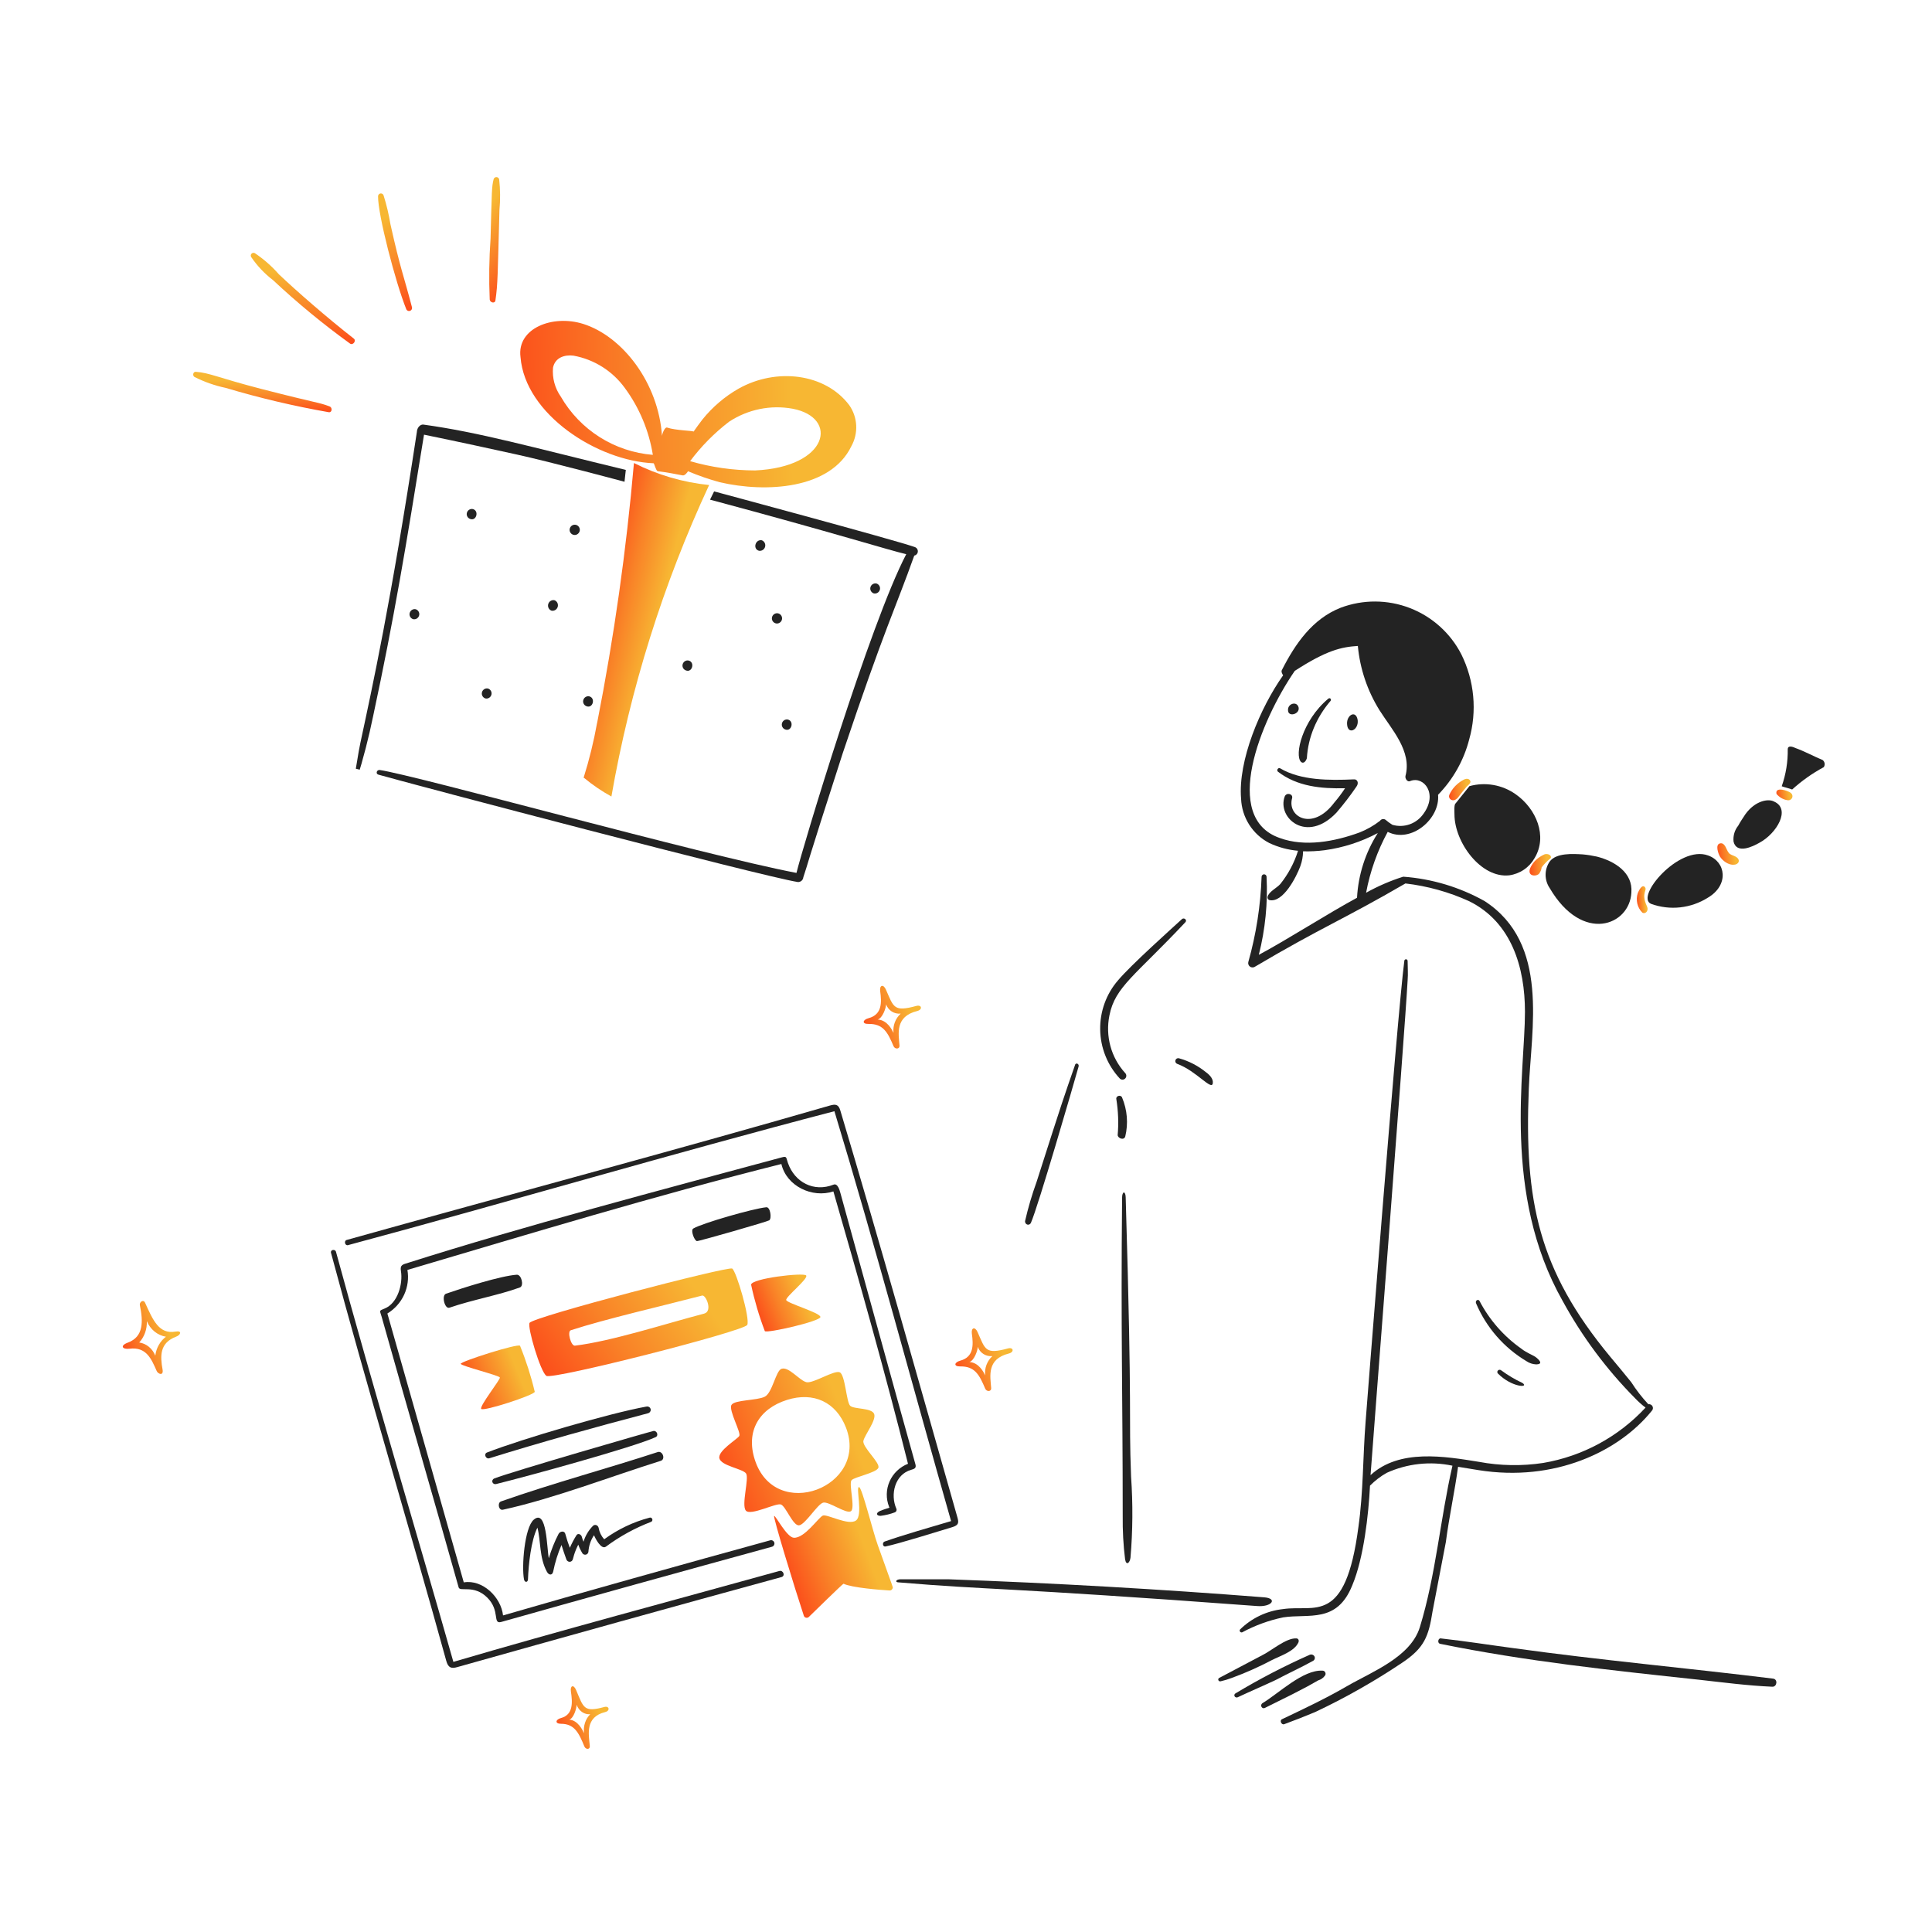 <svg width="360" height="360" viewBox="0 0 360 360" fill="none" xmlns="http://www.w3.org/2000/svg">
<path d="M243.517 141.266C243.747 137.393 245.285 133.675 247.928 130.603C248.149 130.306 247.818 129.912 247.486 130.207C242.643 134.274 241.184 140.698 242.414 141.957C242.965 142.452 243.413 141.664 243.517 141.266Z" fill="#232323"/>
<path d="M252.225 145.226C247.719 145.426 242.375 145.445 238.537 143.165C238.219 142.958 237.794 143.473 238.113 143.783C241.718 146.566 246.177 146.979 250.634 146.876C250.022 147.81 249.349 148.706 248.619 149.557C244.578 154.954 239.787 152.206 240.766 148.732C240.977 147.907 239.704 147.597 239.385 148.422C237.922 152.402 243.502 157.279 249.042 151.411C250.372 149.864 251.612 148.247 252.757 146.566C253.294 145.844 252.863 145.123 252.225 145.226Z" fill="#232323"/>
<path d="M251.004 134.911C251.115 137.035 253.184 136.044 252.987 134.204C252.687 132.222 250.906 133.21 251.004 134.911Z" fill="#232323"/>
<path d="M241.987 131.867C241.689 130.537 239.905 131.106 240.004 132.342C240.004 133.674 242.184 133.102 241.987 131.867Z" fill="#232323"/>
<path d="M271.231 149.702C270.908 149.916 271.018 151.31 271.018 151.739C271.018 156.955 275.957 163.687 281.226 163.103C282.209 162.966 283.147 162.605 283.966 162.047C284.786 161.489 285.465 160.75 285.951 159.887C288.404 155.822 286.282 150.692 282.407 147.986C281.174 147.117 279.764 146.532 278.278 146.272C276.791 146.013 275.265 146.086 273.81 146.486L271.231 149.702Z" fill="#232323"/>
<path d="M288.758 165.475C294.863 175.905 303.702 172.462 303.981 166.298C304.28 162.673 300.971 160.474 297.545 159.613C296.67 159.418 295.784 159.28 294.891 159.201C293.051 159.099 289.987 158.893 288.76 160.539C288.265 161.265 288 162.126 288 163.007C288 163.888 288.264 164.748 288.758 165.475Z" fill="#232323"/>
<path d="M307.667 168.426C309.407 169.053 311.258 169.274 313.088 169.072C314.919 168.87 316.685 168.25 318.26 167.257C322.239 164.886 321.573 160.55 318.26 159.397C312.826 157.421 304.595 167.183 307.667 168.426Z" fill="#232323"/>
<path d="M330.534 149.341C329.481 148.78 327.036 149.211 325.238 151.701C324.758 152.42 324.275 153.138 323.891 153.856C323.56 154.261 323.312 154.734 323.163 155.247C323.013 155.76 322.966 156.3 323.024 156.833C323.601 159.193 326.586 157.757 327.839 157.037C331.044 155.329 333.795 150.732 330.534 149.341Z" fill="#232323"/>
<path d="M339.633 141.625C337.904 140.912 336.274 139.994 334.544 139.383C333.893 139.055 333.12 138.923 333.12 139.586C333.158 141.942 332.778 144.286 332 146.51C332.204 146.612 333.832 147.019 333.934 147.121C335.722 145.495 337.702 144.094 339.83 142.949C339.969 142.744 340.026 142.494 339.989 142.249C339.953 142.003 339.825 141.781 339.633 141.625Z" fill="#232323"/>
<path d="M270.032 148.165C269.984 148.321 269.99 148.486 270.05 148.638C270.11 148.789 270.22 148.918 270.364 149.006C270.508 149.093 270.677 149.133 270.847 149.121C271.017 149.109 271.179 149.045 271.307 148.939C271.794 148.619 271.523 148.675 273.306 146.566C273.604 146.283 274 146.001 274 145.624C273.912 145.212 273.432 144.923 272.751 145.282C271.524 145.92 270.564 146.938 270.032 148.165Z" fill="url(#paint0_linear_3264_30750)"/>
<path d="M285.482 161.111C284.066 163.25 286.157 163.474 286.792 162.801C287.058 162.433 287.22 162.031 287.267 161.619C287.702 161.046 288.222 160.508 288.816 160.013C289.328 159.648 288.693 158.973 287.862 159.169C286.81 159.63 285.98 160.308 285.482 161.111Z" fill="url(#paint1_linear_3264_30750)"/>
<path d="M306.013 170.037C306.525 170.406 307.299 169.786 306.881 168.866C305.703 166.278 307.083 165.933 306.472 165.261C305.923 164.754 305.373 165.972 305.191 166.38C304.978 167.01 304.942 167.697 305.089 168.35C305.236 169.004 305.558 169.592 306.013 170.037Z" fill="url(#paint2_linear_3264_30750)"/>
<path d="M323.108 161.127C323.938 161.127 324.494 160.209 323.359 159.592C322.985 159.387 322.357 159.284 322.106 158.876C321.718 158.452 321.48 157.033 320.603 157.137C319.477 157.24 320.226 159.184 320.477 159.594C320.98 160.411 322.106 161.23 323.108 161.127Z" fill="url(#paint3_linear_3264_30750)"/>
<path d="M331.03 147.942C331.549 148.559 332.238 148.963 332.986 149.091C333.882 149.34 334.542 148.093 333.37 147.551C332.268 147.042 330.77 146.785 331.03 147.942Z" fill="url(#paint4_linear_3264_30750)"/>
<path d="M244.685 309.467C244.83 309.38 244.935 309.245 244.978 309.088C245.022 308.932 244.999 308.766 244.917 308.624C244.834 308.482 244.697 308.375 244.533 308.324C244.369 308.273 244.191 308.283 244.035 308.351C239.26 310.468 234.637 312.873 230.194 315.55C230.102 315.608 230.037 315.696 230.011 315.797C229.986 315.898 230.003 316.004 230.058 316.094C230.113 316.184 230.202 316.251 230.308 316.282C230.413 316.313 230.527 316.305 230.627 316.26C233.005 315.145 235.384 314.133 237.764 313.015C240.033 311.799 242.387 310.747 244.685 309.467Z" fill="#232323"/>
<path d="M245.623 313.117C246.152 312.964 246.616 312.625 246.937 312.156C246.982 312.066 247.003 311.965 247 311.863C246.996 311.762 246.967 311.663 246.916 311.577C246.865 311.49 246.794 311.42 246.709 311.372C246.624 311.323 246.528 311.3 246.432 311.302C242.789 311.088 238.238 315.571 235.204 317.386C235.103 317.46 235.034 317.571 235.01 317.698C234.985 317.824 235.008 317.956 235.072 318.065C235.137 318.175 235.239 318.254 235.358 318.286C235.476 318.319 235.602 318.302 235.709 318.239C244.609 313.878 244.496 313.708 245.623 313.117Z" fill="#232323"/>
<path d="M307.142 261.658C305.953 260.383 304.883 259.002 303.946 257.533C302.709 255.984 301.335 254.364 300.028 252.787C286.66 236.649 284.016 223.747 284.872 202.86C285.289 191.727 288.826 175.798 276.624 167.897C271.965 165.294 266.792 163.744 261.469 163.358C259.069 164.12 256.751 165.122 254.552 166.35C255.291 162.381 256.65 158.552 258.58 155.006C262.958 157.197 268.369 152.585 267.963 148.095C270.758 145.23 272.756 141.683 273.757 137.806C275.261 132.508 274.738 126.84 272.29 121.907C270.257 117.958 266.844 114.893 262.701 113.296C258.557 111.699 253.972 111.68 249.815 113.242C244.562 115.306 241.361 119.947 238.886 124.804C238.681 125.113 238.886 125.526 239.091 125.836C234.825 131.862 230.663 141.739 231.258 148.834C231.327 150.551 231.849 152.219 232.772 153.669C233.695 155.118 234.985 156.297 236.512 157.085C238.2 157.877 240.014 158.366 241.872 158.53C241.164 160.779 240.045 162.877 238.573 164.718C237.956 165.44 236.408 166.161 236.202 167.088C236.163 167.211 236.174 167.345 236.232 167.46C236.29 167.576 236.39 167.665 236.512 167.708C239.088 168.327 241.611 163.29 242.291 161.417C242.621 160.526 242.795 159.583 242.804 158.632C244.149 158.667 245.496 158.598 246.831 158.425C250.294 157.951 253.645 156.869 256.731 155.228C254.426 158.848 253.093 163.001 252.861 167.286C247.52 170.164 239.823 175.111 234.563 177.919C235.765 173.172 236.252 168.271 236.006 163.379C236.006 163.256 235.957 163.138 235.87 163.051C235.783 162.964 235.665 162.915 235.541 162.915C235.418 162.915 235.3 162.964 235.213 163.051C235.126 163.138 235.077 163.256 235.077 163.379C234.895 168.754 234.065 174.087 232.605 179.263C232.568 179.412 232.574 179.568 232.622 179.714C232.671 179.859 232.759 179.988 232.878 180.085C232.997 180.183 233.14 180.244 233.293 180.263C233.445 180.282 233.599 180.257 233.738 180.192C246.395 172.71 250.227 171.396 261.884 164.618C265.984 165.098 269.984 166.211 273.742 167.918C281.68 171.837 284.154 180.295 284.154 188.546C284.154 199.7 279.89 222.438 291.159 242.383C294.786 249.038 299.333 255.149 304.665 260.535C305.268 261.172 305.923 261.758 306.623 262.287C301.574 267.732 294.869 271.357 287.55 272.6C283.58 273.202 279.537 273.133 275.591 272.395C269.201 271.363 260.744 269.92 255.382 274.87C255.487 273.013 261.774 192.36 262.291 182.665C262.396 181.427 262.291 180.293 262.291 179.055C262.291 178.973 262.258 178.894 262.2 178.837C262.143 178.779 262.064 178.746 261.982 178.746C261.901 178.746 261.822 178.779 261.765 178.837C261.707 178.894 261.674 178.973 261.674 179.055C260.333 189.299 254.47 264.787 254.456 264.967C253.941 271.465 254.043 278.067 253.116 284.563C250.707 303.008 244.947 298.947 239.093 299.828C236.058 300.152 233.224 301.498 231.053 303.644C231.015 303.705 230.996 303.777 231.001 303.85C231.005 303.922 231.031 303.991 231.076 304.048C231.121 304.105 231.183 304.146 231.253 304.166C231.322 304.186 231.396 304.184 231.465 304.161C233.859 302.869 236.429 301.931 239.093 301.377C243.847 300.633 249.115 302.572 251.981 295.393C254.116 290.313 255.011 282.214 255.281 276.824C256.199 275.897 257.24 275.099 258.373 274.452C262.215 272.706 266.515 272.236 270.644 273.111C268.367 283.011 267.549 293.532 264.56 303.227C262.809 308.796 255.694 311.478 251.053 314.158C247.134 316.436 243.012 318.389 238.886 320.349C238.371 320.554 238.786 321.483 239.301 321.276C241.261 320.554 243.115 319.832 245.08 319.007C250.697 316.356 256.108 313.287 261.268 309.828C265.432 307.049 266.201 304.923 266.938 300.237C267.763 295.904 268.588 291.572 269.413 287.345C270.029 282.599 271.061 277.957 271.689 273.316C272.926 273.523 274.267 273.728 275.503 273.937C289.647 276.2 301.653 270.494 307.774 262.9C307.887 262.792 307.963 262.651 307.99 262.496C308.016 262.342 307.992 262.183 307.921 262.043C307.85 261.904 307.736 261.791 307.595 261.721C307.455 261.652 307.296 261.63 307.142 261.658ZM253.323 155.121C248.689 156.819 243.133 157.861 238.478 156.153C227.575 152.394 234.811 134.394 241.263 125.006C247.217 121.152 249.954 120.556 253.015 120.364C253.412 124.611 254.791 128.707 257.042 132.33C259.319 135.939 263.124 139.961 261.888 144.593C261.783 145.108 262.299 145.83 262.814 145.521C265.306 144.563 268.015 147.932 265.187 151.711C264.553 152.593 263.662 153.258 262.635 153.613C261.608 153.967 260.497 153.995 259.454 153.692C258.995 153.41 258.56 153.091 258.153 152.739C258.073 152.686 257.983 152.649 257.889 152.63C257.795 152.612 257.699 152.613 257.605 152.632C257.511 152.651 257.422 152.689 257.343 152.743C257.264 152.798 257.196 152.867 257.144 152.947C255.979 153.849 254.693 154.581 253.323 155.121Z" fill="#232323"/>
<path d="M208.634 200.941C208.698 201.013 208.777 201.072 208.864 201.113C208.952 201.153 209.046 201.176 209.143 201.178C209.239 201.181 209.335 201.163 209.424 201.127C209.513 201.09 209.595 201.036 209.663 200.967C209.731 200.897 209.784 200.815 209.82 200.724C209.856 200.633 209.873 200.535 209.871 200.437C209.868 200.34 209.846 200.243 209.806 200.154C209.766 200.065 209.708 199.985 209.637 199.92C208.349 198.498 207.412 196.784 206.906 194.92C206.4 193.056 206.339 191.096 206.727 189.203C207.778 183.856 211.554 181.783 220.868 171.851C221.268 171.444 220.667 170.934 220.265 171.239C218.597 172.775 210.692 179.841 208.329 182.671C206.132 185.206 204.946 188.486 205.002 191.866C205.058 195.246 206.354 198.482 208.634 200.941Z" fill="#232323"/>
<path d="M236.99 309.337C238.577 308.528 241.222 307.719 241.962 306C242.068 305.697 241.962 305.292 241.54 305.292C239.635 305.191 236.884 307.618 235.194 308.427C232.549 309.842 229.804 311.259 227.154 312.672C227.083 312.719 227.032 312.789 227.011 312.869C226.99 312.949 226.999 313.034 227.038 313.108C227.077 313.181 227.142 313.239 227.221 313.271C227.301 313.303 227.39 313.306 227.472 313.28C228.156 313.125 228.827 312.922 229.48 312.672C232.063 311.731 234.572 310.616 236.99 309.337Z" fill="#232323"/>
<path d="M224.747 199.817C223.254 198.598 221.529 197.705 219.68 197.193C219.544 197.156 219.4 197.174 219.277 197.243C219.154 197.312 219.063 197.428 219.023 197.564C218.982 197.701 218.996 197.848 219.061 197.975C219.126 198.101 219.237 198.197 219.371 198.242C222.928 199.533 225.848 203.376 225.989 201.81C226.091 201.078 225.471 200.343 224.747 199.817Z" fill="#232323"/>
<path d="M208.26 211.555C208.377 212.144 209.452 212.535 209.679 211.751C210.257 209.334 210.052 206.834 209.083 204.503C208.846 203.914 207.889 204.208 208.011 204.796C208.372 207.036 208.456 209.301 208.26 211.555Z" fill="#232323"/>
<path d="M209.201 282.416C209.168 285.189 209.319 287.954 209.646 290.572C209.869 291.824 210.537 291.2 210.649 290.257C211.076 285.322 211.114 280.184 210.761 275.203C210.285 262.552 211.026 265.924 209.757 223.143C209.757 222.893 209.722 222.653 209.659 222.476C209.596 222.3 209.511 222.2 209.422 222.2C209.333 222.2 209.248 222.3 209.185 222.476C209.122 222.653 209.087 222.893 209.087 223.143C208.839 248.297 209.201 259.265 209.201 282.416Z" fill="#232323"/>
<path d="M235.593 297.64C216.126 296.113 196.486 294.991 176.747 294.277H167.785C166.947 294.277 166.667 294.858 167.509 294.858C184.548 296.301 186.252 295.701 234.198 299.26C236.992 299.494 238.12 297.858 235.593 297.64Z" fill="#232323"/>
<path d="M330.386 312.786C314.283 310.8 298.141 309.35 282.069 307.116C277.507 306.509 273.048 305.801 268.487 305.296C267.969 305.195 267.762 306.205 268.383 306.307C284.247 309.544 300.421 311.264 316.493 312.984C321.054 313.489 325.617 314.098 330.283 314.299C331.112 314.305 331.318 312.902 330.386 312.786Z" fill="#232323"/>
<path d="M192.089 227.873C193.418 224.896 199.987 202.282 200.99 198.696C201.088 198.164 200.402 197.951 200.304 198.483C198.209 204.525 198.234 204.321 193.16 220.206C192.293 222.601 191.572 225.055 191 227.553C190.995 227.695 191.035 227.835 191.112 227.95C191.19 228.065 191.301 228.148 191.427 228.185C191.554 228.222 191.688 228.211 191.808 228.155C191.928 228.098 192.027 227.999 192.089 227.873Z" fill="#232323"/>
<path d="M286.295 252.983C285.719 252.501 284.546 252.161 283.464 251.297C280.206 249 277.541 245.958 275.691 242.423C275.475 241.989 274.827 242.314 275.044 242.855C276.949 247.347 280.228 251.117 284.408 253.62C284.957 253.999 285.603 254.212 286.269 254.234C287.353 254.196 287.12 253.676 286.295 252.983Z" fill="#232323"/>
<path d="M279.778 255.378C279.31 254.966 278.748 255.54 279.122 255.943C281.719 258.553 285.054 258.628 283.68 257.69C282.289 257.039 280.981 256.264 279.778 255.378Z" fill="#232323"/>
<path d="M166.751 281.802C166.814 281.776 166.871 281.739 166.92 281.691C166.968 281.643 167.006 281.587 167.032 281.524C167.057 281.462 167.07 281.396 167.07 281.328C167.069 281.261 167.055 281.195 167.028 281.133C165.84 278.456 166.756 274.737 169.775 273.882C170.378 273.711 170.779 273.574 170.575 272.846C166.085 256.797 161.193 238.918 156.604 222.323C156.46 221.803 156.098 220.432 155.323 220.739C151.641 222.198 148.077 220.293 146.823 216.713C146.431 215.591 146.665 215.391 145.549 215.693C123.334 221.686 97.377 228.52 76.116 235.287C75.087 235.614 74.504 235.648 74.707 236.84C75.106 239.186 74.121 242.849 71.671 243.826C70.538 244.278 70.778 244.165 71.114 245.362C75.616 261.407 81.013 279.955 85.463 295.792C85.71 296.671 88.303 295.217 90.786 297.679C93.27 300.141 91.711 302.709 93.418 302.222C109.568 297.662 127.523 292.689 143.838 288.215C143.999 288.172 144.136 288.067 144.22 287.924C144.304 287.781 144.327 287.611 144.284 287.452C144.242 287.293 144.137 287.157 143.993 287.075C143.849 286.993 143.677 286.971 143.516 287.014C128.307 291.184 107.496 297.011 93.736 301.01C93.353 297.593 89.929 294.271 86.418 294.852C82.061 279.546 76.788 260.864 72.183 244.751C73.552 243.919 74.639 242.7 75.305 241.253C75.971 239.806 76.184 238.196 75.917 236.633C99.205 229.744 121.977 222.827 145.597 216.895C146.56 221.024 151.344 223.299 155.29 222.003C160.16 238.886 164.92 255.703 169.192 272.752C168.431 273.052 167.736 273.497 167.147 274.062C166.558 274.626 166.086 275.3 165.759 276.044C165.431 276.788 165.255 277.587 165.239 278.397C165.223 279.207 165.368 280.011 165.666 280.763C165.799 281.098 165.922 280.768 163.957 281.555C163.071 281.986 163.378 282.475 164.106 282.453C165.01 282.339 165.898 282.121 166.751 281.802Z" fill="#232323"/>
<path d="M145.21 292.731C125.273 298.261 104.252 303.853 84.48 309.666C77.334 284.491 69.766 259.513 62.606 233.261C62.453 232.688 61.518 232.848 61.68 233.452C68.459 258.778 76.22 284.341 83.154 309.473C83.52 310.797 84.112 310.95 85.207 310.641C104.704 305.154 125.803 299.277 145.623 293.861C146.379 293.654 145.96 292.523 145.21 292.731Z" fill="#232323"/>
<path d="M156.583 206.925C156.242 205.784 155.716 205.69 154.61 206.009C124.985 214.576 94.144 222.783 64.59 231.051C64.054 231.201 64.274 232.168 64.847 232.014C94.792 223.965 125.523 214.868 155.48 207.058C163.116 232.203 170.152 258.683 177.219 283.433C173.288 284.597 168.401 285.987 164.83 287.246C164.357 287.413 164.458 288.272 165.01 288.159C167.493 287.649 174.554 285.434 177.421 284.571C178.655 284.201 178.677 283.719 178.401 282.748C171.2 257.416 164.103 232.068 156.583 206.925Z" fill="#232323"/>
<path d="M96.878 239.896C97.679 239.603 97.172 237.468 96.296 237.527C93.288 237.729 86.173 239.996 83.108 241.064C82.227 241.372 82.859 243.977 83.746 243.669C88.05 242.188 92.949 241.336 96.878 239.896Z" fill="#232323"/>
<path d="M142.796 224.954C140.339 225.188 130.854 227.924 129.178 228.92C128.632 229.244 129.394 231.186 129.86 231.26C130.189 231.311 143.04 227.621 143.347 227.386C143.83 227.016 143.543 224.884 142.796 224.954Z" fill="#232323"/>
<path d="M122.547 270.574C113.756 273.464 102.934 276.392 93.358 279.766C92.642 280.018 92.906 281.491 93.707 281.315C103.074 279.272 113.836 275.109 123.127 272.202C124.06 271.909 123.472 270.269 122.547 270.574Z" fill="#232323"/>
<path d="M120.422 262.099C113.645 263.322 97.307 268.1 90.745 270.654C90.09 270.909 90.515 271.933 91.184 271.728C100.775 268.738 111.088 265.876 120.73 263.344C120.817 263.322 120.898 263.285 120.97 263.234C121.042 263.183 121.103 263.119 121.15 263.046C121.197 262.973 121.229 262.892 121.243 262.809C121.257 262.725 121.254 262.64 121.234 262.558C121.214 262.477 121.177 262.4 121.125 262.333C121.074 262.266 121.008 262.21 120.933 262.167C120.858 262.125 120.774 262.097 120.686 262.086C120.599 262.075 120.509 262.08 120.423 262.102L120.422 262.099Z" fill="#232323"/>
<path d="M121.787 266.636C121.351 266.69 95.395 274.201 92.082 275.496C91.949 275.552 91.841 275.654 91.78 275.78C91.719 275.906 91.709 276.048 91.752 276.178C91.795 276.308 91.888 276.416 92.012 276.482C92.137 276.548 92.284 276.567 92.425 276.535C97.923 275.183 118.088 269.678 122.168 267.789C122.783 267.501 122.408 266.558 121.787 266.636Z" fill="#232323"/>
<path d="M101.921 292.897C102.283 293.558 102.931 293.572 103.08 292.83C103.424 291.123 103.941 289.465 104.624 287.883C104.911 288.786 105.208 289.687 105.534 290.572C105.596 290.739 105.717 290.876 105.872 290.952C106.027 291.028 106.203 291.036 106.361 290.977C106.965 290.747 106.584 290.137 107.748 287.824C107.96 288.402 108.229 288.957 108.553 289.478C108.633 289.569 108.734 289.635 108.846 289.67C108.958 289.705 109.076 289.708 109.188 289.678C109.3 289.648 109.401 289.586 109.48 289.5C109.559 289.414 109.614 289.305 109.639 289.187C109.709 288.061 110.068 286.985 110.679 286.071C110.9 286.603 112.03 288.848 112.91 288.191C115.499 286.269 118.325 284.719 121.317 283.577C121.415 283.54 121.493 283.463 121.535 283.364C121.577 283.264 121.579 283.15 121.541 283.047C121.503 282.943 121.428 282.859 121.332 282.812C121.236 282.765 121.127 282.76 121.029 282.797C117.995 283.596 115.135 284.959 112.583 286.822C112.046 286.231 111.685 285.49 111.546 284.694C111.524 284.585 111.476 284.483 111.407 284.397C111.338 284.31 111.25 284.243 111.152 284.2C111.053 284.158 110.946 284.141 110.841 284.153C110.736 284.164 110.636 284.203 110.55 284.266C109.709 285.089 109.082 286.124 108.727 287.279C108.599 286.98 108.494 286.67 108.413 286.355C108.293 285.908 107.695 285.62 107.411 286.075C106.948 286.819 106.536 287.598 106.181 288.407C105.854 287.558 105.571 286.691 105.335 285.811C105.161 285.162 104.333 285.342 104.09 285.805C103.336 287.25 102.725 288.777 102.267 290.36C101.872 288.506 101.93 281.061 99.46 283.167C97.721 284.65 97.177 291.983 97.643 294.312C97.761 294.899 98.363 294.918 98.384 294.259C98.476 291.571 98.951 287.016 100.141 284.652C100.801 287.191 100.456 290.216 101.921 292.897Z" fill="#232323"/>
<path d="M136.302 261.786C135.723 262.755 138.139 266.951 137.754 267.574C137.37 268.198 133.703 270.337 134.047 271.743C134.391 273.15 138.385 273.677 139.01 274.55C139.636 275.424 138.11 280.398 138.97 281.468C139.83 282.538 144.625 279.983 145.528 280.344C146.432 280.705 147.721 284.251 148.85 284.227C149.979 284.203 152.33 280.246 153.391 279.993C154.451 279.74 157.627 282.113 158.532 281.61C159.438 281.107 158.096 276.421 158.682 275.807C159.268 275.192 163.23 274.453 163.662 273.524C164.094 272.596 160.613 269.619 160.884 268.468C161.155 267.316 163.371 264.571 162.873 263.439C162.375 262.308 159.158 262.608 158.43 261.958C157.702 261.309 157.504 256.145 156.465 255.706C155.426 255.267 151.56 257.804 150.296 257.556C149.032 257.308 146.975 254.57 145.613 255.06C144.549 255.444 143.939 259.502 142.518 260.245C141.098 260.989 136.886 260.812 136.302 261.786ZM146.648 260.853C151.557 259.297 155.79 261.232 157.638 266.018C161.914 277.092 144.434 283.777 140.646 271.992C138.947 266.721 141.402 262.515 146.644 260.854L146.648 260.853Z" fill="url(#paint5_linear_3264_30750)"/>
<path d="M93.145 256.679C93.246 257.056 89.362 261.945 89.66 262.518C89.958 263.092 99.628 259.943 99.642 259.335C98.949 256.412 98.032 253.548 96.9 250.767C96.55 250.268 85.703 253.72 85.852 254.135C86.001 254.55 93.044 256.302 93.145 256.679Z" fill="url(#paint6_linear_3264_30750)"/>
<path d="M152.873 245.403C152.869 244.616 146.657 242.834 146.5 242.249C146.344 241.665 150.661 238.265 150.219 237.667C149.778 237.07 139.916 238.221 139.962 239.401C140.591 242.34 141.444 245.228 142.514 248.035C142.921 248.48 152.88 246.197 152.873 245.403Z" fill="url(#paint7_linear_3264_30750)"/>
<path d="M160.073 277.099C159.396 277.009 160.883 282.38 159.472 283.342C158.061 284.305 154.144 282.103 153.342 282.4C152.541 282.697 149.949 286.654 147.918 286.537C146.589 286.462 144.499 282.325 144.251 282.474C144.002 282.623 148.046 295.822 149.783 301.068C149.812 301.158 149.865 301.239 149.935 301.303C150.006 301.368 150.092 301.413 150.187 301.435C150.281 301.457 150.38 301.455 150.474 301.429C150.568 301.403 150.653 301.353 150.723 301.286C151.313 300.716 157.081 295.057 157.18 295.105C158.731 295.85 164.067 296.271 165.745 296.36C165.895 296.369 166.043 296.319 166.157 296.222C166.271 296.125 166.341 295.988 166.353 295.842C166.365 295.699 166.616 296.421 163.535 287.833C162.606 285.254 160.631 277.174 160.073 277.099Z" fill="url(#paint8_linear_3264_30750)"/>
<path d="M139.242 246.873C139.793 245.708 137.208 236.849 136.432 236.376C135.657 235.902 99.243 245.391 98.674 246.504C98.231 247.27 100.677 255.584 101.807 256.37C102.938 257.155 138.689 248.047 139.242 246.873ZM106.356 247.874C112.914 245.742 123.637 243.29 130.838 241.407C131.523 241.228 132.868 244.338 131.202 244.773C124.065 246.633 113.958 249.928 107.13 250.743C106.385 250.84 105.652 248.103 106.356 247.874Z" fill="url(#paint9_linear_3264_30750)"/>
<path d="M29.201 255.471C29.447 256.035 30.517 256.448 30.291 255.179C29.84 252.685 29.724 250.223 32.834 249.061C33.649 248.757 34.015 247.894 32.696 248.123C29.629 248.656 28.5 245.989 27.037 242.752C26.717 242.042 25.944 242.627 26.062 243.2C26.678 246.192 26.801 249.075 23.829 250.176C22.267 250.754 22.828 251.481 24.134 251.316C27.288 250.914 28.22 253.259 29.201 255.471ZM27.361 246.169C27.674 246.931 28.167 247.601 28.791 248.111C29.415 248.621 30.149 248.954 30.921 249.077C30.379 249.489 29.925 250.014 29.584 250.622C29.244 251.23 29.024 251.908 28.938 252.615C28.686 251.965 28.276 251.392 27.749 250.959C27.223 250.525 26.599 250.247 25.946 250.153C26.424 249.63 26.795 249.009 27.038 248.325C27.281 247.641 27.391 246.908 27.361 246.169Z" fill="url(#paint10_linear_3264_30750)"/>
<path d="M112.605 318.071C108.774 319.113 108.761 318.252 107.358 314.929C106.894 313.832 106.21 314.054 106.382 315.191C106.691 317.226 106.835 319.516 104.526 320.133C103.493 320.41 103.373 321.194 104.507 321.2C107.017 321.212 107.82 322.803 108.891 325.424C109.135 326.023 109.972 326.056 109.904 325.326C109.704 323.147 108.985 319.96 112.774 319.016C113.725 318.779 113.534 317.819 112.605 318.071ZM108.833 322.968C108.56 322.378 107.717 320.571 106.091 320.427C106.909 320.148 107.443 318.33 107.45 317.651C107.636 318.204 107.987 318.681 108.447 319.003C108.907 319.325 109.447 319.473 109.98 319.423C109.539 319.862 109.205 320.412 109.005 321.028C108.806 321.644 108.747 322.309 108.833 322.968Z" fill="url(#paint11_linear_3264_30750)"/>
<path d="M187.824 251.259C183.61 252.403 183.618 251.537 182.167 248.227C181.686 247.134 180.933 247.375 181.093 248.515C181.38 250.556 181.48 252.858 178.941 253.536C177.804 253.841 177.654 254.634 178.893 254.611C181.637 254.56 182.476 256.142 183.58 258.754C183.833 259.351 184.746 259.363 184.69 258.629C184.526 256.442 183.82 253.25 187.986 252.206C189.032 251.943 188.847 250.981 187.824 251.259ZM183.579 256.283C183.295 255.696 182.418 253.898 180.644 253.793C181.546 253.492 182.175 251.648 182.199 250.965C182.388 251.517 182.761 251.988 183.255 252.301C183.75 252.613 184.337 252.749 184.921 252.686C184.428 253.138 184.049 253.7 183.815 254.325C183.582 254.951 183.501 255.622 183.579 256.283Z" fill="url(#paint12_linear_3264_30750)"/>
<path d="M170.742 187.441C166.528 188.586 166.536 187.719 165.085 184.409C164.604 183.316 163.851 183.557 164.011 184.697C164.298 186.738 164.398 189.04 161.859 189.719C160.722 190.023 160.572 190.817 161.811 190.793C164.555 190.743 165.394 192.324 166.498 194.936C166.751 195.533 167.664 195.545 167.608 194.812C167.444 192.624 166.738 189.433 170.904 188.388C171.95 188.126 171.765 187.164 170.742 187.441ZM166.497 192.466C166.212 191.878 165.336 190.08 163.562 189.976C164.464 189.674 165.093 187.831 165.117 187.147C165.306 187.699 165.679 188.17 166.173 188.483C166.668 188.796 167.255 188.932 167.839 188.868C167.346 189.321 166.967 189.883 166.733 190.508C166.5 191.133 166.419 191.804 166.497 192.466Z" fill="url(#paint13_linear_3264_30750)"/>
<g clip-path="url(#clip0_3264_30750)">
<path d="M67.15 138.424C66.689 140.574 66.443 142.793 65.942 145.096C65.828 145.52 66.332 145.806 66.483 145.241C67.697 141.361 68.715 137.417 69.528 133.443C73.489 114.946 75.645 101.849 79.009 80.995C81.99 81.63 83.207 81.817 96.315 84.698C102.47 86.044 116.367 89.768 116.367 89.768L116.611 87.561C98.682 83.224 89.335 80.555 78.857 79.111C78.314 79.079 77.792 79.621 77.694 80.315C77.681 80.362 77.683 80.425 77.68 80.475C72.807 112.478 69.36 128.12 67.15 138.424Z" fill="#232323"/>
<path d="M168.87 103.256C162.069 116.258 149.472 158.225 148.41 162.656C130.586 159.233 77.482 144.453 70.736 143.476C70.171 143.441 69.968 144.198 70.504 144.342C77.371 146.298 141.593 163.197 148.645 164.352C149.17 164.396 149.641 164 149.687 163.472C150.81 160.1 149.656 163.193 157.041 140.317C164.933 116.803 166.858 113.376 170.359 103.529C170.803 103.445 171.101 103.013 171.011 102.564C170.958 102.26 170.735 102.016 170.434 101.926C166.366 100.507 132.877 91.515 133.064 91.565L132.307 93.102C155.803 99.397 165.643 102.527 168.858 103.263L168.87 103.256Z" fill="#232323"/>
<path d="M111.263 134.679C110.641 138.146 109.8 141.573 108.746 144.934L108.853 144.963C110.428 146.274 112.133 147.426 113.927 148.419C117.433 128.36 123.553 108.846 132.135 90.378C127.254 89.882 122.499 88.492 118.127 86.276C116.708 102.518 114.419 118.681 111.272 134.681L111.263 134.679Z" fill="url(#paint14_linear_3264_30750)"/>
<path d="M121.796 86.323C121.903 86.351 122.228 87.714 122.55 87.8C124.111 87.986 125.651 88.283 127.183 88.578C127.612 88.693 128.166 87.913 128.195 87.805C130.115 88.619 132.097 89.305 134.107 89.853C142.75 91.87 154.761 91.155 158.627 83.165C159.976 80.743 159.834 77.767 158.254 75.508C153.797 69.569 144.68 68.459 137.618 72.423C135.037 73.896 132.749 75.854 130.881 78.175C130.356 78.846 129.802 79.625 129.246 80.414C129.06 80.248 125.843 80.198 124.36 79.685C123.853 79.433 123.311 81.027 123.358 81.281C122.706 71.298 115.962 62.658 108.68 60.359C102.988 58.563 96.283 61.154 96.989 66.533C97.832 77.234 111.366 85.895 121.796 86.323ZM128.592 85.93C130.668 83.153 133.115 80.677 135.864 78.573C139.366 76.274 143.604 75.409 147.707 76.161C156.368 77.824 154.398 87.037 140.705 87.659C136.604 87.652 132.532 87.073 128.592 85.93ZM104.481 73.884C103.386 72.316 102.88 70.411 103.047 68.504C103.434 66.627 105.198 66.056 106.875 66.273C110.722 66.975 114.149 69.14 116.442 72.316C119.14 75.986 120.921 80.251 121.65 84.757C114.499 84.184 108.081 80.125 104.481 73.884Z" fill="url(#paint15_linear_3264_30750)"/>
<path d="M88.124 94.859C87.616 94.752 87.109 95.07 86.989 95.589C86.879 96.072 87.162 96.553 87.629 96.707C88.781 97.132 89.305 95.175 88.124 94.859Z" fill="#232323"/>
<path d="M102.778 113.793C103.326 113.892 103.848 113.52 103.948 112.967C104.031 112.477 103.766 112 103.302 111.837C102.753 111.738 102.232 112.111 102.131 112.663C102.048 113.153 102.313 113.63 102.778 113.793Z" fill="#232323"/>
<path d="M107.297 97.794C106.788 97.686 106.281 98.005 106.162 98.523C106.051 99.006 106.334 99.488 106.801 99.642C107.295 99.803 107.83 99.522 107.995 99.015C108.157 98.517 107.88 97.979 107.377 97.815C107.35 97.808 107.323 97.801 107.297 97.794Z" fill="#232323"/>
<path d="M77.467 113.525C76.962 113.409 76.452 113.736 76.332 114.255C76.222 114.738 76.505 115.219 76.972 115.373C77.478 115.49 77.987 115.162 78.107 114.644C78.217 114.161 77.934 113.679 77.467 113.525Z" fill="#232323"/>
<path d="M109.813 129.758C109.307 129.642 108.798 129.97 108.678 130.488C108.568 130.971 108.851 131.453 109.318 131.607C110.481 132.025 111.003 130.077 109.813 129.758Z" fill="#232323"/>
<path d="M90.936 128.296C90.43 128.179 89.921 128.507 89.801 129.025C89.691 129.508 89.974 129.99 90.441 130.144C90.947 130.26 91.456 129.933 91.576 129.414C91.686 128.931 91.403 128.45 90.936 128.296Z" fill="#232323"/>
<path d="M141.421 102.626C141.972 102.716 142.494 102.344 142.585 101.788C142.666 101.307 142.398 100.839 141.945 100.67C140.727 100.459 140.232 102.308 141.421 102.626Z" fill="#232323"/>
<path d="M163.321 108.727C162.812 108.62 162.305 108.938 162.186 109.457C162.075 109.94 162.359 110.421 162.825 110.576C163.333 110.683 163.84 110.364 163.96 109.846C164.07 109.363 163.787 108.881 163.321 108.727Z" fill="#232323"/>
<path d="M144.987 114.289C144.479 114.182 143.972 114.5 143.852 115.019C143.742 115.501 144.025 115.983 144.492 116.137C144.985 116.298 145.521 116.017 145.686 115.51C145.839 115.01 145.57 114.474 145.068 114.31C145.041 114.303 145.014 114.296 144.987 114.289Z" fill="#232323"/>
<path d="M128.328 123.085C127.823 122.968 127.313 123.296 127.193 123.815C127.083 124.297 127.366 124.779 127.833 124.933C128.994 125.36 129.518 123.403 128.328 123.085Z" fill="#232323"/>
<path d="M146.835 134.084C146.32 133.965 145.82 134.295 145.7 134.814C145.59 135.296 145.873 135.778 146.339 135.932C147.491 136.357 148.015 134.4 146.835 134.084Z" fill="#232323"/>
</g>
<path d="M61.415 75.727C59.165 74.898 59.967 75.361 48.761 72.488C40.403 70.317 39.079 69.472 36.495 69.284C35.977 69.232 35.823 69.983 36.237 70.241C38.083 71.167 40.04 71.852 42.059 72.279C48.376 74.163 54.796 75.677 61.287 76.814C61.907 76.866 61.961 75.927 61.415 75.727Z" fill="url(#paint16_linear_3264_30750)"/>
<path d="M65.919 63.085C60.959 59.213 55.277 54.25 51.971 51.117C50.655 49.615 49.15 48.292 47.493 47.178C47.395 47.123 47.282 47.1 47.17 47.115C47.059 47.13 46.956 47.182 46.876 47.261C46.797 47.341 46.746 47.445 46.731 47.556C46.716 47.668 46.739 47.782 46.795 47.879C47.916 49.533 49.296 50.994 50.883 52.206C55.407 56.443 60.196 60.388 65.219 64.018C65.763 64.407 66.457 63.506 65.919 63.085Z" fill="url(#paint17_linear_3264_30750)"/>
<path d="M72.75 41.765C72.455 39.959 72.031 38.176 71.482 36.43C71.448 36.308 71.371 36.203 71.266 36.133C71.161 36.063 71.034 36.033 70.909 36.048C70.784 36.064 70.668 36.124 70.583 36.217C70.498 36.311 70.45 36.431 70.446 36.558C70.394 39.985 73.71 52.647 75.674 57.542C75.715 57.686 75.812 57.808 75.943 57.881C76.073 57.954 76.228 57.972 76.372 57.93C76.516 57.889 76.638 57.792 76.71 57.661C76.783 57.531 76.801 57.376 76.76 57.232C75.166 51.117 74.622 50.192 72.75 41.765Z" fill="url(#paint18_linear_3264_30750)"/>
<path d="M91.978 33.399C91.62 34.837 91.646 35.474 91.408 44.435C91.137 48.225 91.085 52.027 91.252 55.823C91.304 56.394 92.236 56.624 92.314 55.979C92.772 52.854 92.73 51.174 93.064 39.139C93.242 37.235 93.225 35.317 93.012 33.415C92.986 33.299 92.921 33.194 92.829 33.119C92.736 33.044 92.621 33.002 92.501 33C92.382 32.998 92.266 33.037 92.171 33.109C92.076 33.181 92.008 33.284 91.978 33.399Z" fill="url(#paint19_linear_3264_30750)"/>
<defs>
<linearGradient id="paint0_linear_3264_30750" x1="274" y1="145.119" x2="269.617" y2="145.595" gradientUnits="userSpaceOnUse">
<stop offset="0.204" stop-color="#F7B733"/>
<stop offset="0.626" stop-color="#F98127"/>
<stop offset="1" stop-color="#FC4A1A"/>
</linearGradient>
<linearGradient id="paint1_linear_3264_30750" x1="289" y1="159.134" x2="284.617" y2="159.61" gradientUnits="userSpaceOnUse">
<stop offset="0.204" stop-color="#F7B733"/>
<stop offset="0.626" stop-color="#F98127"/>
<stop offset="1" stop-color="#FC4A1A"/>
</linearGradient>
<linearGradient id="paint2_linear_3264_30750" x1="307" y1="165.14" x2="304.787" y2="165.236" gradientUnits="userSpaceOnUse">
<stop offset="0.204" stop-color="#F7B733"/>
<stop offset="0.626" stop-color="#F98127"/>
<stop offset="1" stop-color="#FC4A1A"/>
</linearGradient>
<linearGradient id="paint3_linear_3264_30750" x1="324" y1="157.132" x2="319.617" y2="157.608" gradientUnits="userSpaceOnUse">
<stop offset="0.204" stop-color="#F7B733"/>
<stop offset="0.626" stop-color="#F98127"/>
<stop offset="1" stop-color="#FC4A1A"/>
</linearGradient>
<linearGradient id="paint4_linear_3264_30750" x1="334" y1="147.121" x2="330.76" y2="147.649" gradientUnits="userSpaceOnUse">
<stop offset="0.204" stop-color="#F7B733"/>
<stop offset="0.626" stop-color="#F98127"/>
<stop offset="1" stop-color="#FC4A1A"/>
</linearGradient>
<linearGradient id="paint5_linear_3264_30750" x1="159.632" y1="251.297" x2="128.852" y2="263.358" gradientUnits="userSpaceOnUse">
<stop offset="0.204" stop-color="#F7B733"/>
<stop offset="0.626" stop-color="#F98127"/>
<stop offset="1" stop-color="#FC4A1A"/>
</linearGradient>
<linearGradient id="paint6_linear_3264_30750" x1="97.277" y1="250.406" x2="85.078" y2="255.437" gradientUnits="userSpaceOnUse">
<stop offset="0.204" stop-color="#F7B733"/>
<stop offset="0.626" stop-color="#F98127"/>
<stop offset="1" stop-color="#FC4A1A"/>
</linearGradient>
<linearGradient id="paint7_linear_3264_30750" x1="150.403" y1="236.154" x2="139.157" y2="240.652" gradientUnits="userSpaceOnUse">
<stop offset="0.204" stop-color="#F7B733"/>
<stop offset="0.626" stop-color="#F98127"/>
<stop offset="1" stop-color="#FC4A1A"/>
</linearGradient>
<linearGradient id="paint8_linear_3264_30750" x1="161.273" y1="276.768" x2="142.635" y2="283.665" gradientUnits="userSpaceOnUse">
<stop offset="0.204" stop-color="#F7B733"/>
<stop offset="0.626" stop-color="#F98127"/>
<stop offset="1" stop-color="#FC4A1A"/>
</linearGradient>
<linearGradient id="paint9_linear_3264_30750" x1="136.809" y1="235.655" x2="102.599" y2="259.517" gradientUnits="userSpaceOnUse">
<stop offset="0.204" stop-color="#F7B733"/>
<stop offset="0.626" stop-color="#F98127"/>
<stop offset="1" stop-color="#FC4A1A"/>
</linearGradient>
<linearGradient id="paint10_linear_3264_30750" x1="31.625" y1="241.069" x2="20.195" y2="245.199" gradientUnits="userSpaceOnUse">
<stop offset="0.204" stop-color="#F7B733"/>
<stop offset="0.626" stop-color="#F98127"/>
<stop offset="1" stop-color="#FC4A1A"/>
</linearGradient>
<linearGradient id="paint11_linear_3264_30750" x1="111.909" y1="312.807" x2="101.542" y2="316.612" gradientUnits="userSpaceOnUse">
<stop offset="0.204" stop-color="#F7B733"/>
<stop offset="0.626" stop-color="#F98127"/>
<stop offset="1" stop-color="#FC4A1A"/>
</linearGradient>
<linearGradient id="paint12_linear_3264_30750" x1="187.195" y1="245.976" x2="175.839" y2="250.261" gradientUnits="userSpaceOnUse">
<stop offset="0.204" stop-color="#F7B733"/>
<stop offset="0.626" stop-color="#F98127"/>
<stop offset="1" stop-color="#FC4A1A"/>
</linearGradient>
<linearGradient id="paint13_linear_3264_30750" x1="170.113" y1="182.159" x2="158.757" y2="186.444" gradientUnits="userSpaceOnUse">
<stop offset="0.204" stop-color="#F7B733"/>
<stop offset="0.626" stop-color="#F98127"/>
<stop offset="1" stop-color="#FC4A1A"/>
</linearGradient>
<linearGradient id="paint14_linear_3264_30750" x1="132.222" y1="90.053" x2="116.496" y2="86.274" gradientUnits="userSpaceOnUse">
<stop offset="0.204" stop-color="#F7B733"/>
<stop offset="0.626" stop-color="#F98127"/>
<stop offset="1" stop-color="#FC4A1A"/>
</linearGradient>
<linearGradient id="paint15_linear_3264_30750" x1="161.449" y1="73.486" x2="92.857" y2="75.112" gradientUnits="userSpaceOnUse">
<stop offset="0.204" stop-color="#F7B733"/>
<stop offset="0.626" stop-color="#F98127"/>
<stop offset="1" stop-color="#FC4A1A"/>
</linearGradient>
<linearGradient id="paint16_linear_3264_30750" x1="36" y1="69.282" x2="36.265" y2="77.627" gradientUnits="userSpaceOnUse">
<stop offset="0.204" stop-color="#F7B733"/>
<stop offset="0.626" stop-color="#F98127"/>
<stop offset="1" stop-color="#FC4A1A"/>
</linearGradient>
<linearGradient id="paint17_linear_3264_30750" x1="46.727" y1="47.111" x2="48.508" y2="65.792" gradientUnits="userSpaceOnUse">
<stop offset="0.204" stop-color="#F7B733"/>
<stop offset="0.626" stop-color="#F98127"/>
<stop offset="1" stop-color="#FC4A1A"/>
</linearGradient>
<linearGradient id="paint18_linear_3264_30750" x1="70.445" y1="36.044" x2="78.447" y2="57.326" gradientUnits="userSpaceOnUse">
<stop offset="0.204" stop-color="#F7B733"/>
<stop offset="0.626" stop-color="#F98127"/>
<stop offset="1" stop-color="#FC4A1A"/>
</linearGradient>
<linearGradient id="paint19_linear_3264_30750" x1="91.156" y1="33" x2="103.79" y2="43.089" gradientUnits="userSpaceOnUse">
<stop offset="0.204" stop-color="#F7B733"/>
<stop offset="0.626" stop-color="#F98127"/>
<stop offset="1" stop-color="#FC4A1A"/>
</linearGradient>
<clipPath id="clip0_3264_30750">
<rect width="96" height="92" fill="white" transform="translate(85 53) rotate(15)"/>
</clipPath>
</defs>
</svg>
